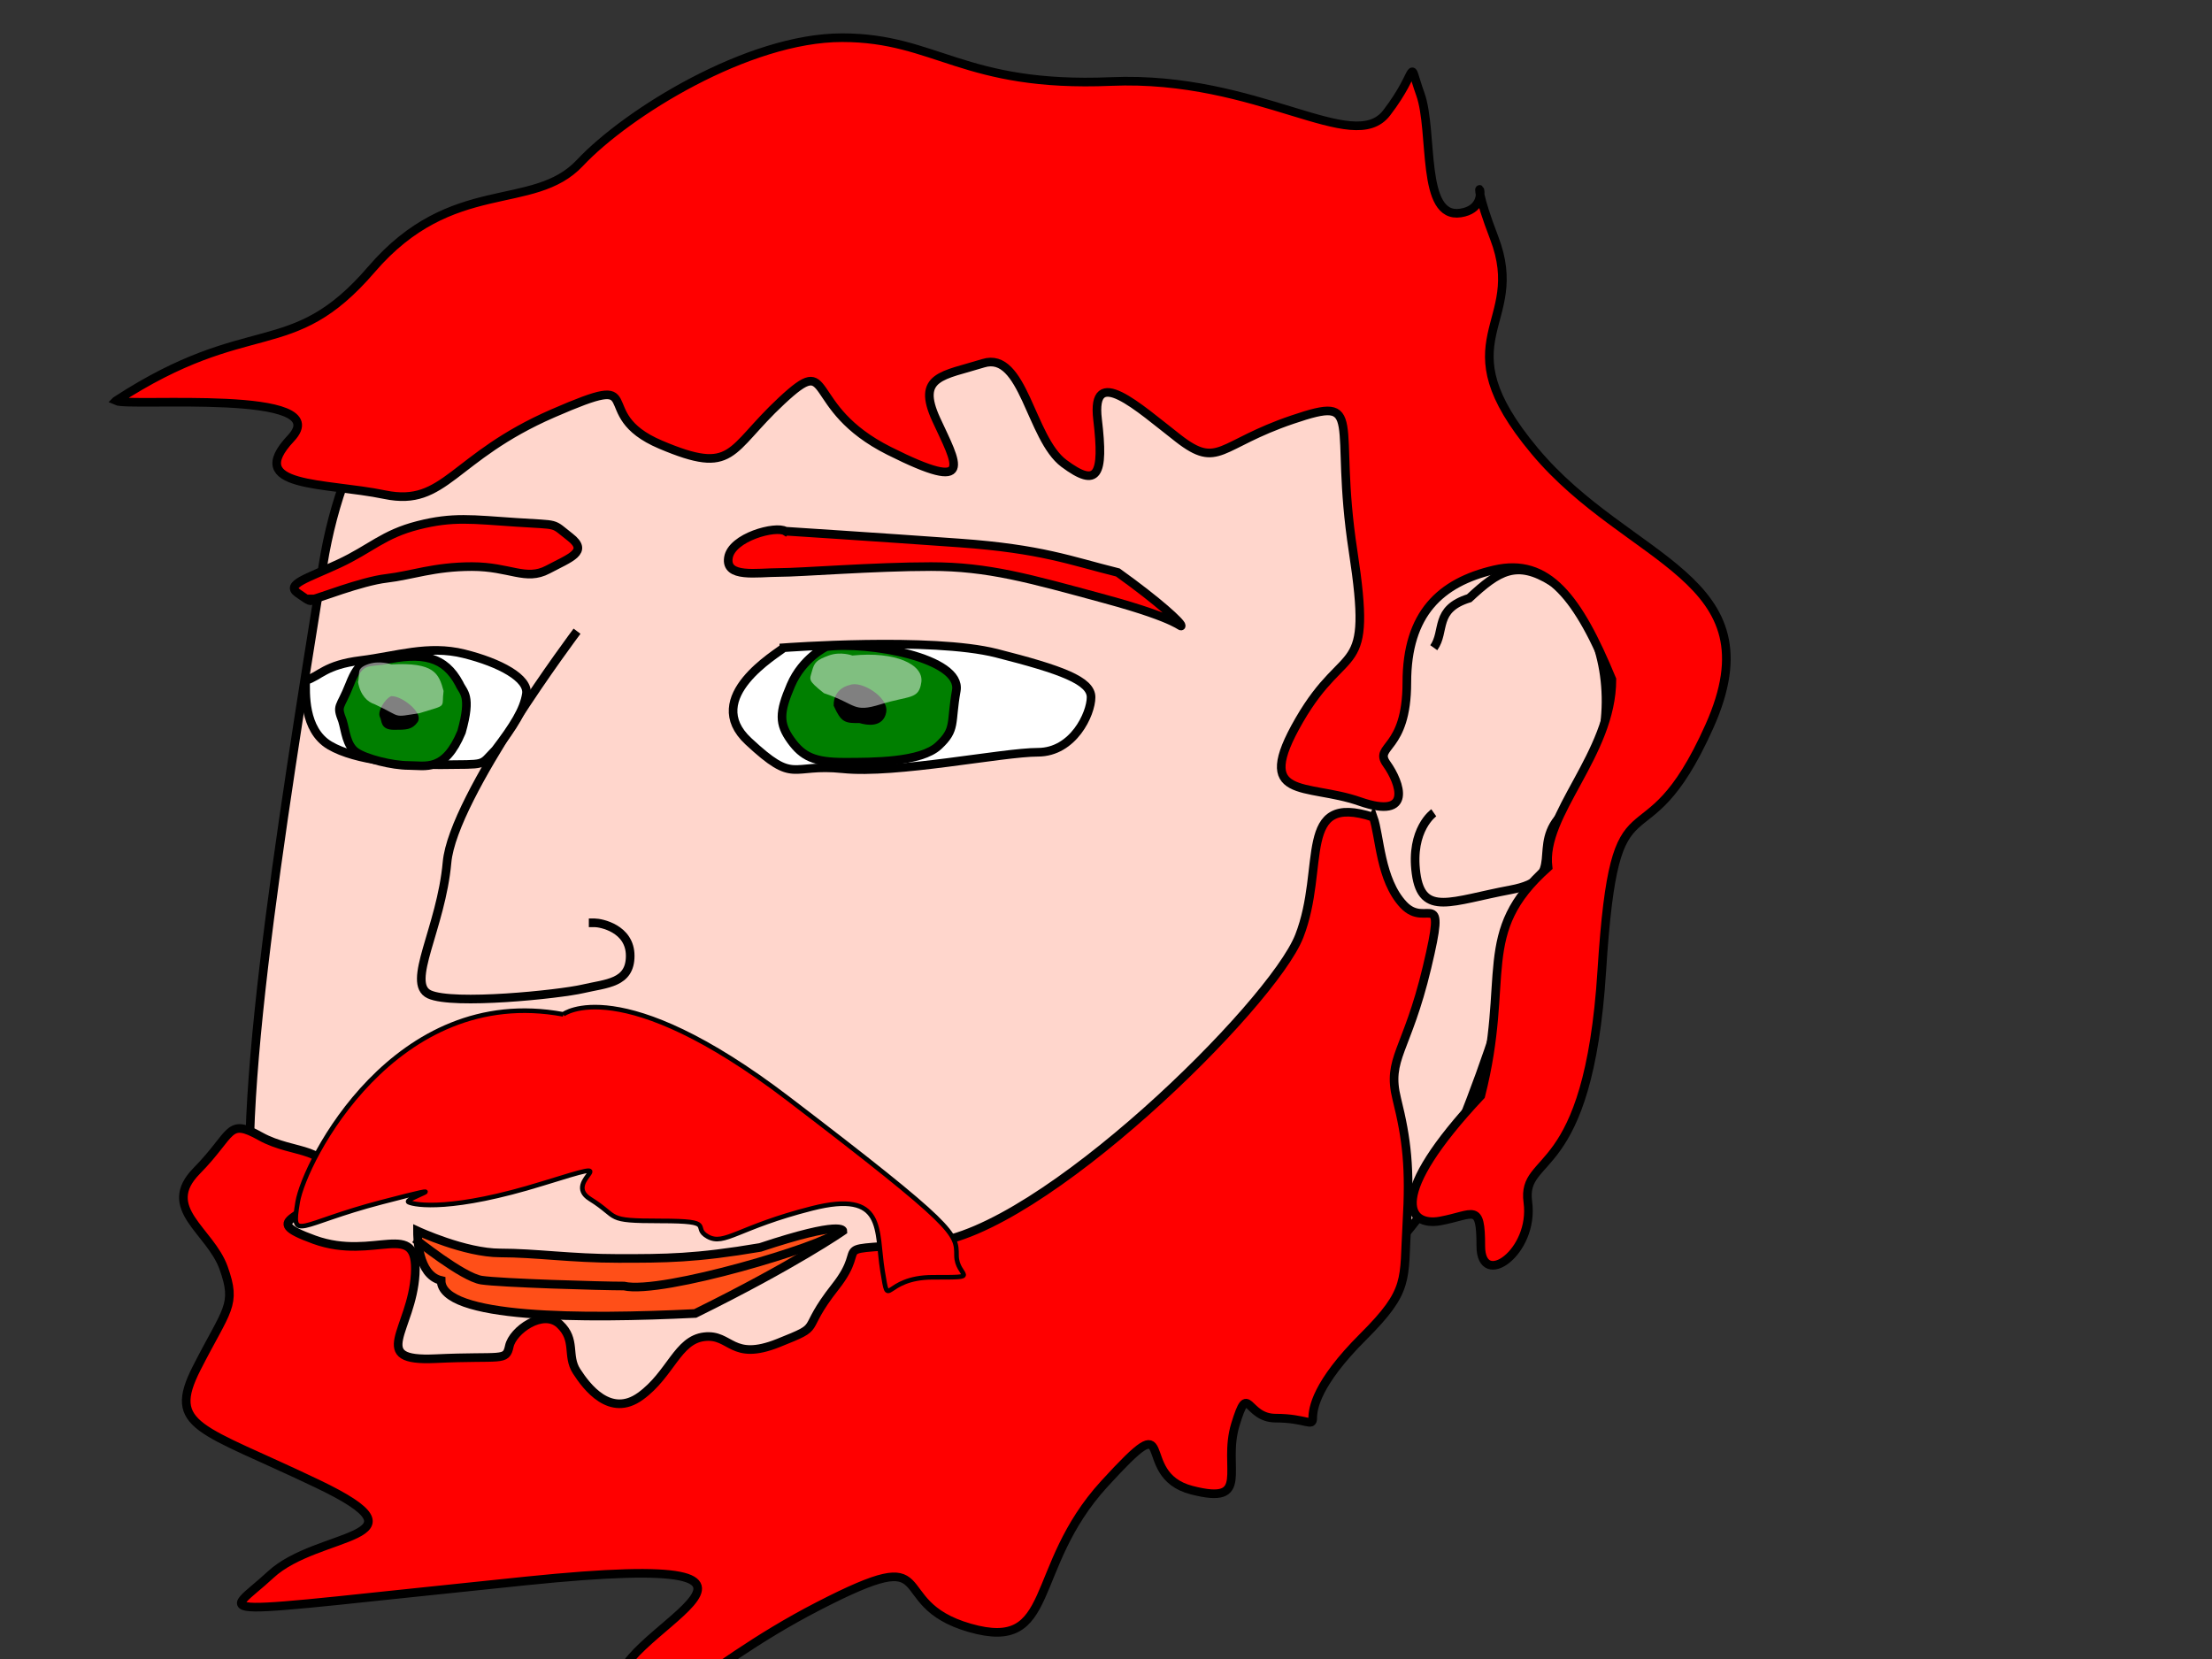 <?xml version="1.0"?><svg width="640" height="480" xmlns="http://www.w3.org/2000/svg">
 <rect width="100%" height="100%" fill="#333333" stroke="none"/>
 <g>
  <title>Layer 1</title>
  <path fill="#ffd6cc" fill-rule="evenodd" stroke="black" stroke-width="2.497" id="path551" d="m317.392,44.126c-34.19,-6.367 -44.448,-17.511 -95.734,-1.591c-51.287,15.92 -116.25,46.167 -128.217,120.988c-11.967,74.821 -27.352,168.746 -18.804,197.401c8.548,28.656 20.515,60.494 46.158,71.638c25.642,11.144 80.348,27.063 138.472,12.736c58.125,-14.327 155.569,-76.414 160.698,-113.028c15.386,-38.207 27.352,-73.23 22.223,-120.988c-11.967,-143.275 -71.802,-154.419 -124.797,-167.155z"/>
  <path fill="none" fill-rule="evenodd" stroke="black" stroke-width="2.497" id="path552" d="m166.952,182.627c0,0 -35.9,47.758 -37.61,66.861c-1.709,19.103 -11.967,35.023 -5.128,38.207c6.838,3.184 37.609,0 44.448,-1.593c6.838,-1.591 13.675,-1.593 13.675,-9.551c0,-7.96 -8.546,-9.552 -10.257,-9.552c-1.71,0 -1.71,0 -1.71,0"/>
  <path fill="#ffffff" fill-rule="evenodd" stroke="#000000" stroke-width="2.497" id="path554" d="m226.786,187.402c0,0 42.738,-3.184 61.544,1.593c18.804,4.776 27.352,7.96 27.352,12.735c0,4.776 -5.129,15.92 -15.386,15.92c-10.258,0 -41.029,6.367 -56.415,4.776c-15.386,-1.593 -13.677,4.776 -27.352,-7.96c-13.677,-12.736 8.546,-25.471 10.257,-27.063z"/>
  <path fill="#ffd6cc" fill-rule="evenodd" stroke="black" stroke-width="2.497" id="path555" d="m414.836,187.402c3.419,-4.775 0,-11.144 10.257,-14.327c8.548,-7.96 13.677,-11.144 23.934,-4.776c10.258,6.369 17.096,22.287 15.387,39.8c-1.71,17.511 -1.71,17.511 -11.968,27.063c-10.257,9.551 1.71,19.103 -15.386,22.287c-17.094,3.184 -25.642,7.96 -27.352,-4.776c-1.71,-12.736 5.129,-17.511 5.129,-17.511"/>
  <path fill="#007f00" fill-rule="evenodd" stroke="black" stroke-width="2.497" id="path556" d="m239.074,187.104c0,0 -6.838,3.184 -10.257,11.144c-3.42,7.96 -3.42,11.144 0,15.92c3.419,4.775 6.838,6.367 15.386,6.367c8.548,0 22.223,0 27.352,-4.776c5.129,-4.776 3.419,-6.367 5.129,-15.92c1.709,-9.551 -25.644,-14.327 -37.61,-12.735z"/>
  <path fill="#000000" fill-rule="evenodd" stroke="black" stroke-width="1pt" id="path557" d="m246.03,198.847c0,0 -4.166,0.646 -4.164,5.172c2.082,4.527 2.776,4.527 6.942,4.527c2.084,0.645 6.249,1.293 6.943,-2.587c0.694,-3.879 -6.943,-8.405 -9.721,-7.112z"/>
  <path fill="#ffffff" fill-rule="evenodd" stroke="black" stroke-width="2.497" id="path558" d="m88.427,196.908c4.166,-1.294 5.554,-4.526 15.968,-5.82c10.415,-1.293 19.441,-4.526 29.855,-1.939c10.415,2.585 18.747,7.112 18.053,11.638c-0.696,4.526 -3.688,9.254 -8.939,16.163c-4.687,4.808 -2.177,4.123 -16.056,4.318c-9.72,0 -24.301,-1.087 -31.938,-5.612c-7.636,-4.526 -6.942,-15.517 -6.942,-18.748z"/>
  <path fill="#007f00" fill-rule="evenodd" stroke="black" stroke-width="2.497" id="path559" d="m110.644,191.088c-4.86,0.646 -6.691,-0.207 -9.469,6.905c-2.778,7.112 -3.917,5.82 -2.084,10.552c0.915,3.026 1.138,7.111 3.915,9.051c2.776,1.939 10.415,3.879 15.275,3.879c4.86,0 10.386,1.966 15.244,-9.671c3.03,-10.784 0.473,-11.378 -0.664,-14.017c-4.166,-7.758 -10.414,-9.284 -22.217,-6.699z"/>
  <path fill="#000000" fill-rule="evenodd" stroke="black" stroke-width="1pt" id="path560" d="m113.334,202.08c-1.39,0.646 -3.472,3.879 -2.778,5.172c0.694,1.294 0,3.233 3.472,3.233c3.472,0 4.86,0 6.248,-1.939c1.39,-1.94 -4.166,-6.466 -6.942,-6.466z"/>
  <path fill="#ff0000" fill-rule="evenodd" stroke="black" stroke-width="2.497" id="path562" d="m227.24,153.691c0,0 26.567,1.707 50.386,3.413c23.818,1.707 32.064,5.118 45.805,8.531c11.911,8.531 18.324,14.503 18.324,15.356c0,0.854 0,-1.706 -21.987,-7.677c-21.987,-5.972 -33.898,-9.384 -50.388,-9.384c-16.489,0 -37.561,1.706 -43.974,1.706c-6.413,0 -15.574,1.707 -14.657,-4.265c0.915,-5.972 13.742,-9.384 16.49,-7.679z"/>
  <path fill="#ff0000" fill-rule="evenodd" stroke="black" stroke-width="2.497" id="path563" d="m90.736,173.314c0.917,0 13.742,-5.118 21.072,-5.972c7.328,-0.854 13.741,-3.413 24.735,-3.413c10.994,0 15.574,4.265 21.987,0.854c6.413,-3.413 11.909,-5.12 6.413,-9.384c-5.496,-4.266 -2.748,-3.413 -15.574,-4.266c-12.826,-0.854 -18.322,-1.706 -28.4,0.854c-10.078,2.559 -13.742,6.825 -22.903,11.09c-9.161,4.266 -15.574,5.972 -11.909,8.531c3.665,2.559 3.665,2.559 4.58,1.707z"/>
  <path fill="#ff4f18" fill-rule="evenodd" stroke="#000000" stroke-width="2.497" id="path553" d="m120.795,356.148c0,0 13.675,6.369 23.934,6.369c10.257,0 20.515,1.591 34.192,1.591c13.675,0 22.223,0 41.028,-3.184c23.933,-7.96 23.933,-4.776 23.933,-4.776c0,0 -13.677,9.552 -42.738,23.88c-32.483,1.593 -73.511,1.591 -73.511,-9.551c-6.838,-1.593 -6.838,-12.736 -6.838,-14.329z"/>
  <path fill="none" fill-rule="evenodd" stroke="#000000" stroke-width="2.497" id="path561" d="m120.053,358.438c0,0 13.742,11.09 19.239,11.943c5.496,0.852 34.813,1.706 41.225,1.706c10.994,2.559 58.632,-11.943 61.381,-15.356"/>
  <path fill="#ffffff" fill-rule="evenodd" stroke-width="1pt" fill-opacity="0.5" id="path572" d="m246.631,189.667c0,0 -3.439,-1.281 -6.877,0c-3.439,1.28 -4.127,1.92 -4.815,4.482c-0.688,2.562 -1.376,2.562 3.439,6.405c9.628,3.201 8.252,5.763 16.504,3.201c8.254,-2.561 11.004,-1.281 11.691,-6.404c0.688,-5.124 -7.564,-8.966 -19.944,-7.685z"/>
  <path fill="#ffffff" fill-rule="evenodd" stroke-width="1pt" fill-opacity="0.5" id="path573" d="m113.212,192.229c0,0 -3.439,-1.281 -6.877,0c-3.439,1.28 -2.063,2.561 -2.751,5.123c0.688,3.843 2.751,5.765 4.815,6.405c8.252,3.842 4.813,3.842 13.065,2.561c8.254,-2.561 6.189,-1.281 6.877,-6.404c-1.374,-5.124 -2.75,-8.325 -15.129,-7.685z"/>
  <path fill="#ff0000" fill-rule="evenodd" stroke="black" stroke-width="2.497" id="path575" d="m33.57,115.964c38.904,-25.359 50.575,-10.868 73.917,-38.039c23.342,-27.171 46.684,-16.302 60.301,-30.793c13.616,-14.491 48.63,-36.228 75.862,-36.228c27.233,0 35.013,14.491 77.807,12.68c42.794,-1.811 70.027,21.737 79.752,9.057c9.726,-12.68 5.836,-16.302 9.726,-5.434c3.89,10.868 0,36.228 11.671,34.416c11.671,-1.811 0,-18.114 9.726,7.245c9.726,25.359 -15.561,28.982 11.671,61.587c27.233,32.605 70.027,36.227 50.575,79.701c-19.452,43.473 -27.233,9.057 -31.123,70.644c-3.89,61.587 -23.342,52.53 -21.397,67.021c1.945,14.491 -13.616,25.359 -13.616,12.68c0,-12.68 -1.945,-9.057 -11.671,-7.246c-9.726,1.811 -15.561,-7.245 11.671,-36.228c8.753,-34.416 -1.945,-47.096 19.452,-66.115c-1.945,-15.397 18.479,-32.605 18.479,-54.341c-9.726,-23.548 -18.479,-35.322 -34.041,-31.699c-15.561,3.623 -25.287,12.68 -25.287,32.605c0,19.925 -9.726,18.114 -5.836,23.548c3.89,5.434 7.781,16.302 -7.781,10.868c-15.561,-5.434 -31.123,0 -17.507,-23.548c13.616,-23.548 21.397,-10.868 15.561,-48.907c-5.836,-38.039 3.89,-45.284 -17.507,-38.039c-21.397,7.246 -21.397,14.491 -33.068,5.434c-11.671,-9.057 -25.287,-21.737 -23.342,-5.434c1.945,16.302 0,19.925 -9.726,12.68c-9.726,-7.246 -11.671,-32.605 -23.342,-28.982c-11.671,3.623 -19.452,3.623 -13.616,16.302c5.836,12.68 11.671,21.737 -13.616,9.057c-25.287,-12.68 -15.561,-28.982 -31.123,-14.491c-15.561,14.491 -13.616,21.736 -35.013,12.68c-21.397,-9.057 -1.945,-21.737 -31.123,-9.057c-29.178,12.68 -31.123,27.171 -48.63,23.548c-17.507,-3.623 -40.849,-1.811 -27.233,-16.302c13.616,-14.491 -46.684,-9.057 -50.575,-10.868z"/>
  <path fill="#ff0000" fill-rule="evenodd" stroke="black" stroke-width="2.497" id="path576" d="m397.319,236.421c1.945,5.434 1.945,18.114 8.753,25.359c6.808,7.245 12.644,-6.34 6.808,18.114c-5.836,24.454 -11.671,26.265 -8.753,38.039c2.918,11.774 3.89,19.925 2.918,36.228c-0.973,16.302 0.973,19.019 -12.644,32.605c-13.616,13.585 -14.589,20.831 -14.589,23.548c0,2.717 -1.945,0 -10.698,0c-8.753,0 -7.781,-10.868 -11.671,1.811c-3.89,12.68 4.863,23.548 -12.644,19.019c-17.507,-4.528 -2.918,-26.265 -25.287,-1.811c-22.37,24.454 -13.616,48.907 -38.904,41.662c-25.287,-7.245 -6.808,-25.359 -43.767,-6.34c-36.958,19.019 -50.575,39.85 -57.383,24.454c-6.808,-15.397 70.027,-41.662 -27.233,-31.699c-97.259,9.963 -87.533,10.868 -73.917,-1.811c13.616,-12.68 47.657,-9.963 13.616,-26.265c-34.041,-16.302 -43.767,-16.302 -35.013,-33.51c8.753,-17.208 11.671,-18.114 7.781,-28.982c-3.89,-10.868 -18.479,-17.208 -7.781,-28.076c10.698,-10.868 8.753,-15.397 18.479,-9.963c9.726,5.434 21.397,2.717 18.479,13.585c-2.918,10.868 -20.424,9.963 -2.918,16.302c17.507,6.34 30.15,-6.34 29.178,9.963c-0.973,16.302 -13.616,25.359 5.836,24.454c19.452,-0.906 20.424,0.906 21.397,-3.623c0.973,-4.528 9.726,-10.868 14.589,-6.34c4.863,4.528 1.945,9.057 4.863,13.585c2.918,4.528 9.726,13.585 18.479,7.246c8.753,-6.34 10.698,-16.302 18.479,-17.208c7.781,-0.906 7.781,7.246 21.397,1.811c13.616,-5.434 5.836,-2.717 16.534,-16.302c10.699,-13.585 -4.863,-9.963 27.233,-12.68c32.095,-2.717 99.204,-68.832 106.985,-88.757c7.781,-19.925 -0.973,-41.662 21.397,-34.416z"/>
  <path fill="#ff0000" fill-rule="evenodd" stroke="black" stroke-width="1pt" id="path577" d="m162.952,293.479c0,0 16.534,-12.68 65.164,24.454c48.63,37.133 48.63,38.945 48.63,45.284c0,6.34 7.781,6.34 -6.808,6.34c-14.589,0 -12.644,9.963 -14.589,-1.811c-1.945,-11.774 0.973,-23.548 -20.424,-18.114c-21.397,5.434 -25.287,10.868 -30.15,8.151c-4.863,-2.717 2.918,-4.528 -13.616,-4.528c-16.534,0 -11.671,-0.906 -20.424,-6.34c-8.753,-5.434 12.644,-12.68 -13.616,-4.528c-26.26,8.151 -36.958,6.34 -38.904,5.434c-1.945,-0.906 16.534,-6.34 -7.781,0c-24.315,6.34 -26.26,11.774 -24.315,0c1.945,-11.774 28.205,-63.398 76.835,-54.341z"/>
 </g>
</svg>